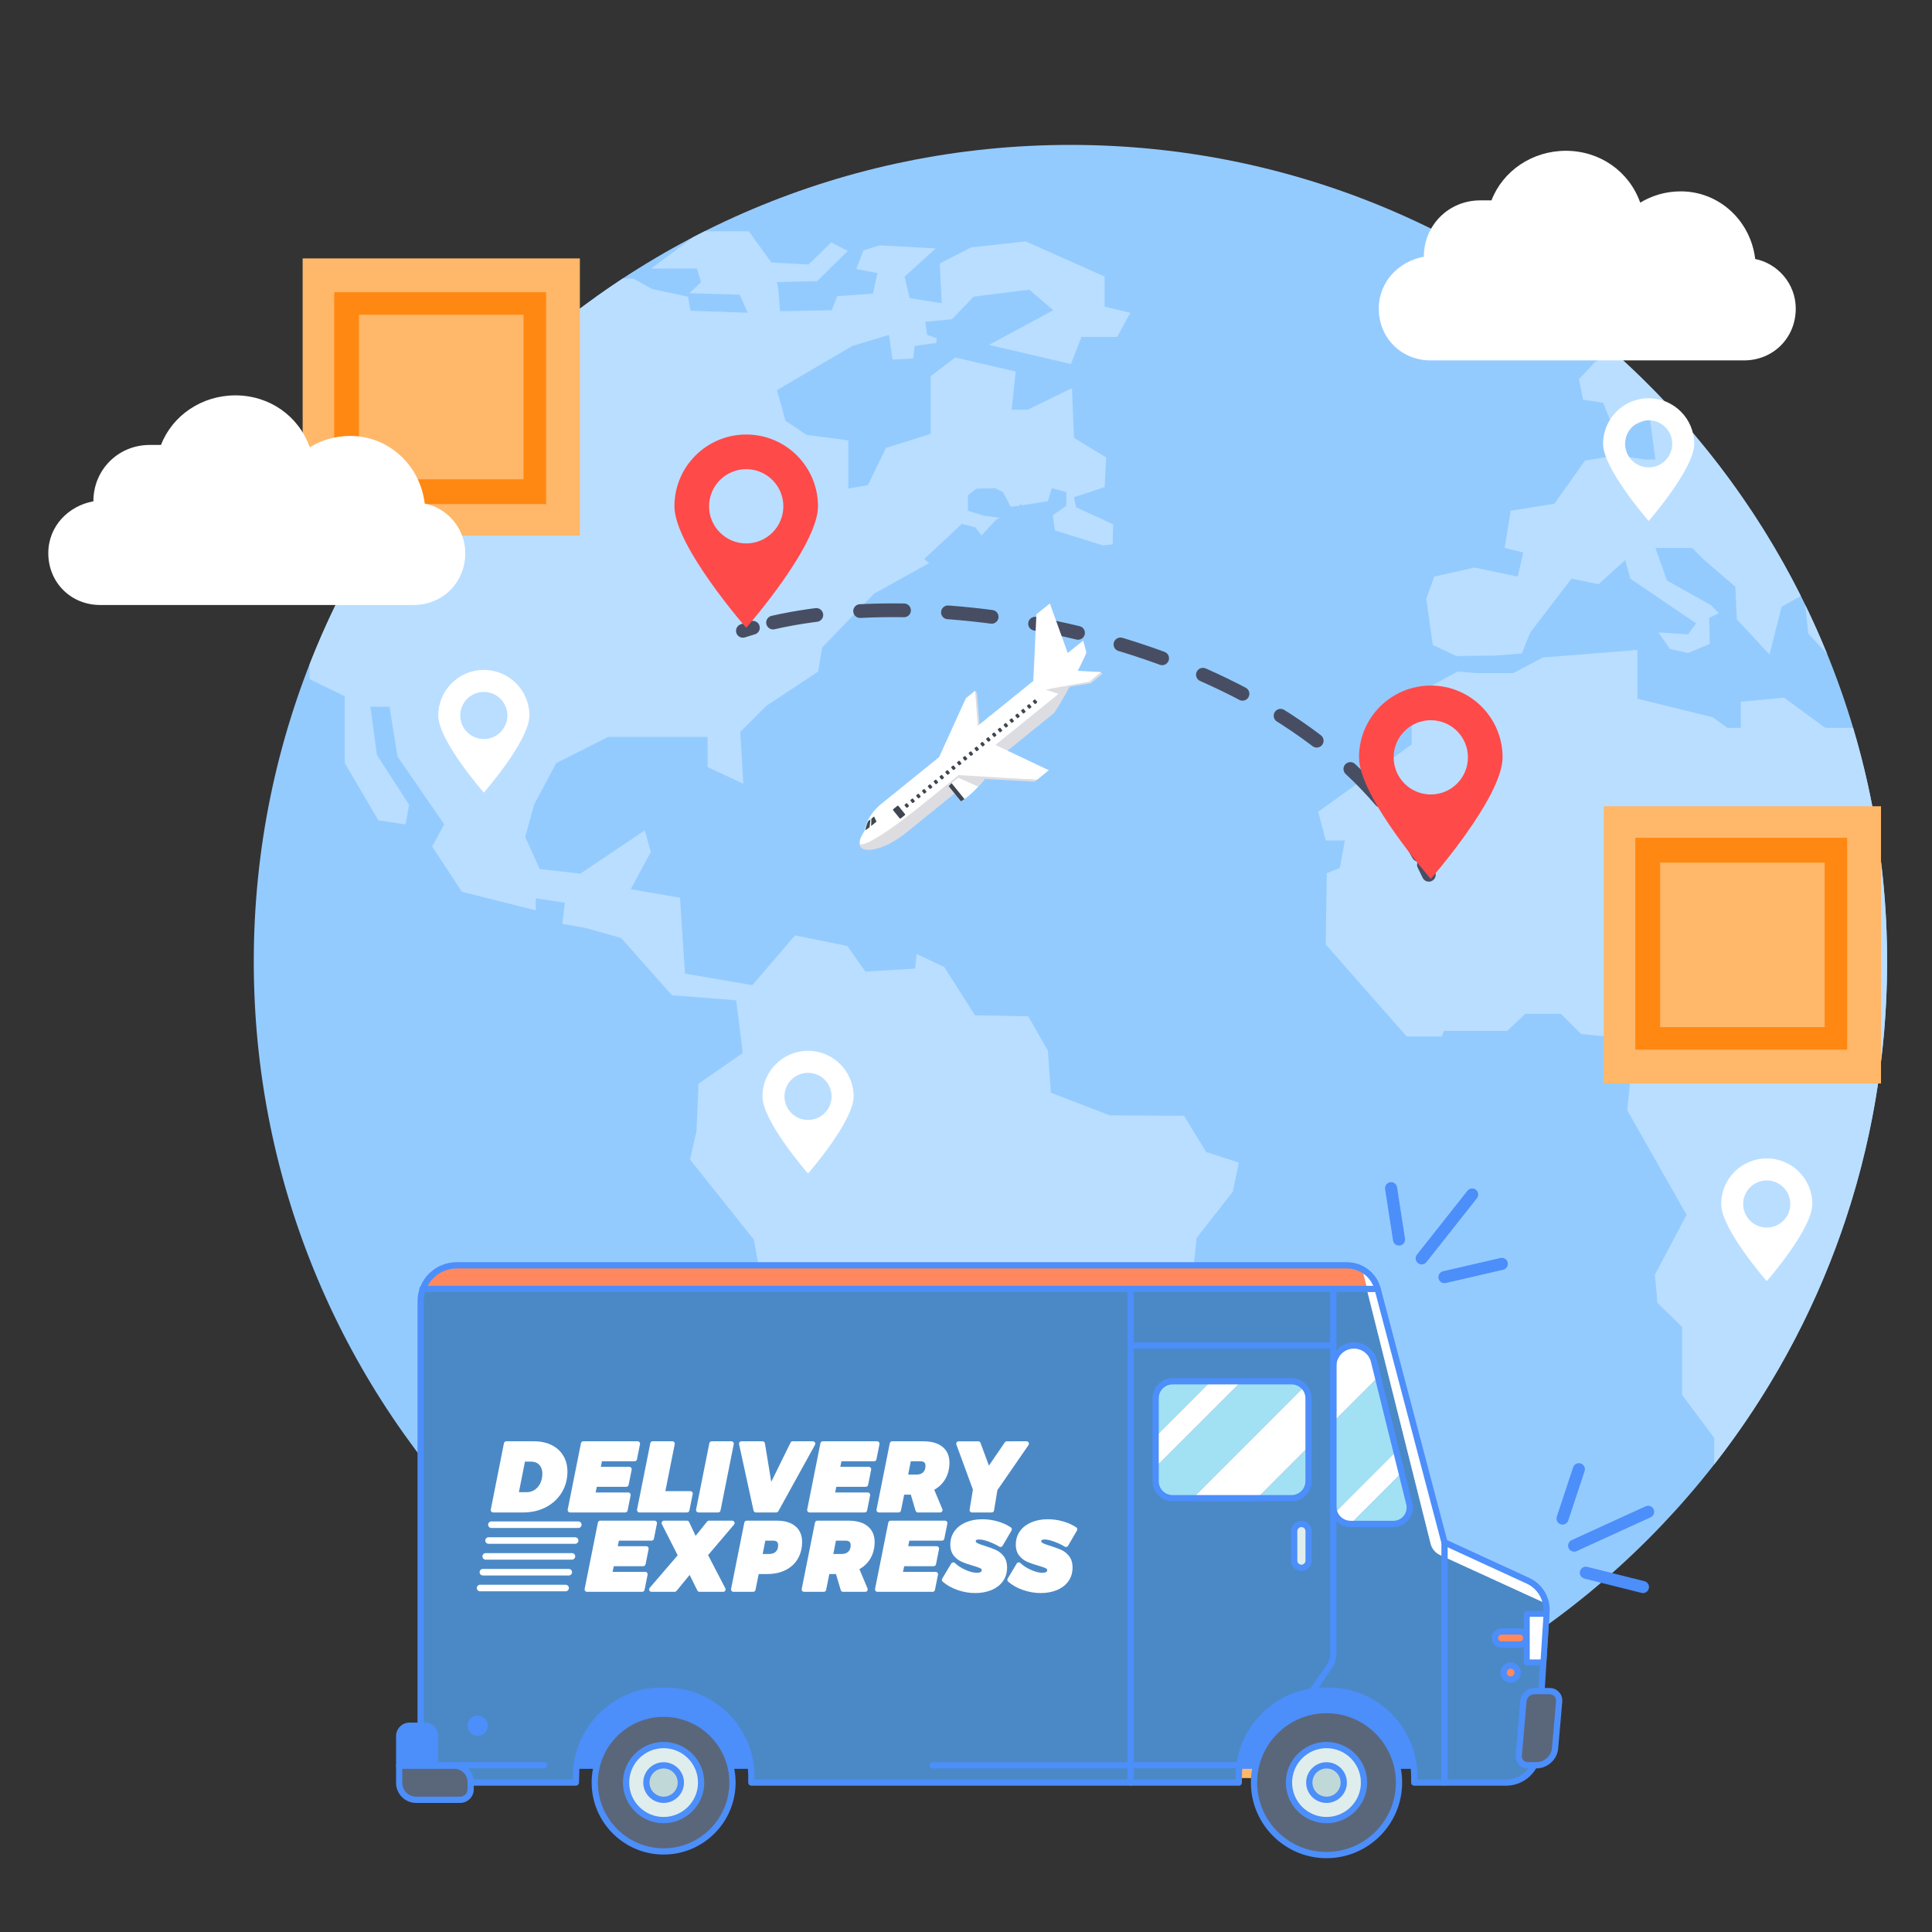 <svg width="200" height="200" viewBox="0 0 200 200" fill="none" xmlns="http://www.w3.org/2000/svg">
<rect x="0" y="0" width="200" height="200" fill="#333333" stroke="none"/>
<g clip-path="url(#clip0_814_11678)">
<path fill-rule="evenodd" clip-rule="evenodd" d="M110.81 15C157.495 15 195.351 52.857 195.351 99.541C195.351 146.274 157.495 184.132 110.81 184.132C64.127 184.132 26.27 146.274 26.27 99.541C26.27 52.857 64.127 15 110.81 15Z" fill="#94CBFF"/>
<path fill-rule="evenodd" clip-rule="evenodd" d="M195.354 99.54C195.354 91.133 194.12 83.014 191.834 75.349H188.954L184.688 72.226L180.214 72.642V75.349H178.81L177.301 74.255L169.497 72.33V67.285L159.716 68.065L156.648 69.678H152.746L150.873 69.522L146.138 72.122V77.066L136.461 84.035L137.243 87.002H139.219L138.698 89.863L137.346 90.384L137.242 97.771L145.617 107.293H149.259L149.467 106.72H156.021L157.894 104.951H161.588L163.669 107.032L169.184 107.606L168.457 114.94L174.595 125.762L171.317 131.952L171.577 134.866L174.127 137.363V144.387L177.456 148.861V151.597C188.669 137.243 195.354 119.177 195.354 99.54Z" fill="#BADEFF"/>
<path fill-rule="evenodd" clip-rule="evenodd" d="M186.881 62.625L187.182 65.569L189.144 67.706C188.443 65.984 187.689 64.289 186.881 62.625Z" fill="#BADEFF"/>
<path fill-rule="evenodd" clip-rule="evenodd" d="M165.178 37.422L163.461 39.243L163.877 41.375L165.958 41.689L167.207 44.809L170.797 43.352L171.369 47.568H170.329L167.363 47.151L164.087 47.672L160.913 52.146L156.388 52.874L155.762 56.724L157.687 57.194L157.115 59.69L152.641 58.753L148.48 59.69L147.646 61.979L148.322 66.765L150.769 67.91L154.827 67.858L157.531 67.65L158.416 65.465L162.682 59.898L165.491 60.47L168.25 57.973L168.769 59.898L175.584 64.528L174.752 65.673L171.681 65.465L172.878 67.182L174.752 67.597L176.988 66.66L176.937 63.955L177.925 63.487L177.144 62.654L172.566 60.105L171.369 56.723H175.166L176.363 57.92L179.641 60.729L179.797 64.111L183.178 67.753L184.427 62.81L186.423 61.701C181.641 52.167 175.111 43.662 167.249 36.607L165.178 37.422Z" fill="#BADEFF"/>
<path fill-rule="evenodd" clip-rule="evenodd" d="M32.047 70.302L35.689 72.071V78.991L39.174 84.922L41.984 85.338L42.347 83.309L39.017 78.158L38.342 73.164H40.319L41.15 78.313L45.989 85.338L44.74 87.626L47.81 92.31L55.458 94.235V92.985L58.474 93.453L58.214 95.638L60.607 96.056L64.301 97.095L69.556 103.026L76.214 103.547L76.892 109.008L72.313 112.182L72.105 117.074L71.429 120.038L78.035 128.31L78.557 131.172C78.557 131.172 80.95 131.795 81.262 131.795C81.522 131.795 86.62 135.697 86.62 135.697V150.629L88.441 151.148L87.192 158.068L90.262 162.126L89.689 168.993L93.746 176.068L98.897 180.594L104.101 180.646L104.62 178.981L100.771 175.757L101.031 174.196L101.707 172.219L101.864 170.242L99.261 170.138L97.96 168.525L100.095 166.444L100.407 164.883L98.014 164.207L98.118 162.75L101.55 162.231L106.753 159.732L108.47 156.508L113.933 149.535L112.684 144.073L114.401 141.212L119.396 141.316L122.776 138.663L123.87 128.153L127.616 123.368L128.24 120.35L124.858 119.258L122.569 115.513L114.87 115.46L108.783 113.12L108.471 108.748L106.442 105.21L100.927 105.106L97.753 100.113L94.893 98.76L94.737 100.269L89.586 100.581L87.713 97.926L82.302 96.835L77.88 101.986L70.91 100.788L70.388 92.933L65.291 92.047L67.372 88.198L66.747 85.961L60.087 90.437L55.873 89.967L54.364 86.639L55.302 83.257L57.59 78.991L62.949 76.285H73.25V79.407L76.944 81.124L76.632 75.765L79.337 73.061L84.695 69.523L85.111 67.026L90.47 61.459L96.193 58.285L95.671 57.869L99.573 54.227L100.978 54.591L101.602 55.424L103.111 53.811L103.475 53.603L101.864 53.395L100.199 52.874V51.261L101.083 50.585L103.008 50.533L103.841 50.948L104.621 52.457L105.556 52.353V52.197L105.818 52.301L108.471 51.886L108.886 50.532L110.395 50.948V52.353L108.99 53.342L109.198 54.901L114.037 56.41C114.037 56.41 114.037 56.41 114.037 56.463L115.18 56.359L115.233 54.278L111.383 52.508L111.175 51.469L114.35 50.428L114.505 47.358L111.175 45.329L110.967 40.18L106.39 42.417H104.724L105.14 38.463L98.897 37.007L96.348 38.931V44.914L91.717 46.37L89.845 50.22L87.816 50.584V45.591L83.498 45.017L81.313 43.56L80.428 40.388L88.231 35.81L92.029 34.665L92.395 37.213L94.528 37.109L94.684 35.81L96.92 35.496L96.972 35.028L95.984 34.664L95.775 33.311L98.533 33.051L100.198 31.334L100.25 31.23H100.302L100.77 30.71L106.544 29.983L109.041 32.116L102.382 35.704L110.862 37.681L111.956 34.873H115.65L117.001 32.376L114.348 31.751V28.631L106.18 24.989L100.51 25.613L97.284 27.277L97.492 31.387L94.163 30.867L93.642 28.631L96.868 25.716L91.041 25.405L89.377 25.924L88.649 27.849L90.834 28.267L90.366 30.399L86.672 30.66L86.098 32.117L80.741 32.221C80.741 32.221 80.585 29.203 80.377 29.203C80.168 29.203 84.591 29.099 84.591 29.099L87.763 25.977L86.046 25.093L83.705 27.382L79.856 27.174L77.515 23.948H72.936C72.549 24.142 72.165 24.338 71.783 24.537L67.422 27.797H72.156L72.572 29.203L71.376 30.348L76.577 30.504L77.411 32.377L71.48 32.169L71.22 30.712L67.526 29.93L65.549 28.839H64.46C49.903 38.402 38.473 52.337 32.045 68.779V70.302H32.047Z" fill="#BADEFF"/>
<path d="M170.668 41.227C168.063 41.227 165.951 43.339 165.951 45.944C165.951 48.549 170.668 53.928 170.668 53.928C170.668 53.928 175.385 48.55 175.385 45.944C175.385 43.339 173.273 41.227 170.668 41.227ZM170.668 48.383C169.321 48.383 168.229 47.291 168.229 45.944C168.229 44.597 169.321 43.505 170.668 43.505C172.015 43.505 173.108 44.597 173.108 45.944C173.108 47.291 172.015 48.383 170.668 48.383Z" fill="white"/>
<path d="M76.903 65.303C77.242 65.192 77.588 65.086 77.941 64.984" stroke="#474E63" stroke-width="1.422" stroke-miterlimit="10" stroke-linecap="round"/>
<path d="M80.026 64.446C99.766 59.933 135.055 67.319 146.858 88.497" stroke="#474E63" stroke-width="1.422" stroke-miterlimit="10" stroke-linecap="round" stroke-dasharray="4.55 4.55"/>
<path d="M147.402 89.516C147.578 89.86 147.748 90.207 147.911 90.557" stroke="#474E63" stroke-width="1.422" stroke-miterlimit="10" stroke-linecap="round"/>
<path d="M77.248 44.98C73.143 44.98 69.816 48.307 69.816 52.411C69.816 56.516 77.248 64.99 77.248 64.99C77.248 64.99 84.679 56.516 84.679 52.411C84.68 48.306 81.353 44.98 77.248 44.98ZM77.248 56.255C75.125 56.255 73.404 54.534 73.404 52.411C73.404 50.288 75.125 48.568 77.248 48.568C79.37 48.568 81.091 50.288 81.091 52.411C81.091 54.534 79.37 56.255 77.248 56.255Z" fill="#FF4A4A"/>
<path d="M148.115 70.968C144.01 70.968 140.684 74.295 140.684 78.399C140.684 82.504 148.115 90.978 148.115 90.978C148.115 90.978 155.547 82.504 155.547 78.399C155.547 74.295 152.22 70.968 148.115 70.968ZM148.115 82.243C145.993 82.243 144.272 80.522 144.272 78.399C144.272 76.277 145.993 74.556 148.115 74.556C150.238 74.556 151.959 76.277 151.959 78.399C151.959 80.522 150.238 82.243 148.115 82.243Z" fill="#FF4A4A"/>
<path d="M96.987 79.485L100.938 71.508L101.13 71.747L101.467 75.859L96.987 79.485Z" fill="#DDDDE1"/>
<path d="M100.088 79.543L104.276 76.155L102.569 74.045L91.248 83.206C89.702 84.454 89.592 85.754 89.508 85.967C89.406 86.229 88.927 86.799 88.997 87.367C89.051 87.495 89.458 89.718 100.088 79.543Z" fill="white"/>
<path d="M112.132 66.313L110.427 67.688L102.192 74.353L104.279 76.154L110.844 70.842C111.642 69.345 112.406 67.805 112.459 67.53L112.132 66.313Z" fill="white"/>
<path d="M105.047 77.105L109.045 73.87C109.272 73.686 110.074 72.285 110.844 70.842L104.043 76.333L105.047 77.105Z" fill="#DDDDE1"/>
<path d="M93.867 86.151L105.046 77.105L104.751 75.757L100.089 79.543C97.984 81.246 95.881 82.991 94.45 84.106C89.399 88.042 89 87.367 88.998 87.366C88.998 88.407 91.342 88.195 93.867 86.151Z" fill="#DDDDE1"/>
<path d="M110.631 67.88L108.68 62.471L107.289 63.597L106.951 70.867L110.631 67.88Z" fill="white"/>
<path d="M108.57 71.443L112.915 70.728L114.113 69.754L113.97 69.579L110.884 69.523L108.57 71.443Z" fill="#DDDDE1"/>
<path d="M98.792 80.831C98.572 81.008 98.376 81.196 98.207 81.384L98.843 82.169L101.646 79.9L101.228 79.384C100.795 79.497 99.605 80.172 98.792 80.831Z" fill="white"/>
<path d="M100.14 82.498C99.919 82.677 99.695 82.828 99.476 82.954L98.793 82.11L101.644 79.9L102.063 80.417C101.862 80.818 100.953 81.84 100.14 82.498Z" fill="white"/>
<path d="M94.076 83.381C94.103 83.416 94.098 83.466 94.064 83.494L93.931 83.602C93.896 83.629 93.846 83.624 93.818 83.59L93.656 83.391C93.628 83.357 93.634 83.305 93.669 83.277L93.802 83.17C93.836 83.142 93.886 83.148 93.914 83.182L94.076 83.381Z" fill="#3E464F"/>
<path d="M94.681 82.893C94.709 82.927 94.704 82.978 94.669 83.005L94.536 83.113C94.502 83.141 94.452 83.136 94.423 83.101L94.262 82.901C94.234 82.867 94.239 82.816 94.274 82.789L94.407 82.682C94.442 82.653 94.492 82.658 94.52 82.694L94.681 82.893Z" fill="#3E464F"/>
<path d="M95.284 82.405C95.311 82.439 95.306 82.49 95.272 82.517L95.14 82.625C95.105 82.653 95.055 82.648 95.027 82.613L94.866 82.413C94.838 82.379 94.843 82.328 94.878 82.301L95.01 82.193C95.045 82.165 95.096 82.171 95.123 82.205L95.284 82.405Z" fill="#3E464F"/>
<path d="M95.886 81.916C95.914 81.951 95.909 82.001 95.874 82.029L95.741 82.136C95.707 82.164 95.656 82.158 95.628 82.124L95.468 81.925C95.439 81.891 95.444 81.84 95.479 81.812L95.613 81.704C95.647 81.677 95.697 81.682 95.725 81.717L95.886 81.916Z" fill="#3E464F"/>
<path d="M96.491 81.428C96.519 81.463 96.514 81.513 96.479 81.541L96.346 81.649C96.312 81.677 96.261 81.671 96.234 81.637L96.072 81.438C96.045 81.403 96.05 81.353 96.084 81.325L96.217 81.217C96.252 81.19 96.302 81.195 96.33 81.229L96.491 81.428Z" fill="#3E464F"/>
<path d="M97.093 80.939C97.121 80.974 97.116 81.025 97.082 81.052L96.948 81.159C96.913 81.187 96.863 81.182 96.835 81.147L96.674 80.948C96.647 80.914 96.651 80.863 96.686 80.835L96.819 80.728C96.853 80.7 96.904 80.706 96.932 80.74L97.093 80.939Z" fill="#3E464F"/>
<path d="M97.699 80.451C97.727 80.486 97.721 80.536 97.687 80.564L97.554 80.672C97.52 80.7 97.469 80.694 97.441 80.66L97.28 80.461C97.252 80.427 97.257 80.376 97.292 80.349L97.424 80.242C97.459 80.214 97.51 80.219 97.537 80.253L97.699 80.451Z" fill="#3E464F"/>
<path d="M98.3 79.963C98.328 79.998 98.323 80.047 98.288 80.076L98.155 80.183C98.121 80.211 98.07 80.206 98.043 80.172L97.881 79.972C97.853 79.938 97.859 79.887 97.893 79.859L98.026 79.751C98.061 79.724 98.111 79.729 98.139 79.763L98.3 79.963Z" fill="#3E464F"/>
<path d="M98.904 79.475C98.932 79.51 98.927 79.56 98.892 79.588L98.759 79.695C98.725 79.723 98.674 79.718 98.646 79.684L98.485 79.484C98.456 79.451 98.463 79.399 98.497 79.372L98.63 79.265C98.665 79.237 98.715 79.242 98.743 79.277L98.904 79.475Z" fill="#3E464F"/>
<path d="M99.507 78.986C99.535 79.021 99.53 79.071 99.495 79.099L99.362 79.207C99.328 79.235 99.277 79.23 99.249 79.195L99.088 78.996C99.061 78.961 99.066 78.911 99.1 78.883L99.233 78.775C99.268 78.747 99.318 78.753 99.346 78.787L99.507 78.986Z" fill="#3E464F"/>
<path d="M100.111 78.498C100.139 78.532 100.134 78.583 100.099 78.611L99.966 78.718C99.932 78.746 99.881 78.741 99.853 78.707L99.692 78.507C99.664 78.473 99.669 78.422 99.704 78.395L99.837 78.288C99.871 78.26 99.922 78.265 99.949 78.3L100.111 78.498Z" fill="#3E464F"/>
<path d="M100.715 78.01C100.742 78.044 100.737 78.094 100.703 78.122L100.569 78.231C100.535 78.258 100.484 78.253 100.456 78.219L100.295 78.019C100.267 77.984 100.272 77.934 100.307 77.906L100.44 77.799C100.475 77.771 100.525 77.776 100.553 77.811L100.715 78.01Z" fill="#3E464F"/>
<path d="M101.318 77.522C101.346 77.556 101.34 77.607 101.306 77.635L101.173 77.742C101.138 77.77 101.088 77.765 101.06 77.73L100.899 77.531C100.871 77.496 100.877 77.445 100.91 77.418L101.043 77.31C101.078 77.282 101.128 77.288 101.156 77.322L101.318 77.522Z" fill="#3E464F"/>
<path d="M101.922 77.034C101.95 77.068 101.945 77.119 101.91 77.146L101.777 77.254C101.742 77.282 101.692 77.276 101.664 77.242L101.503 77.043C101.474 77.008 101.48 76.957 101.514 76.93L101.647 76.822C101.682 76.794 101.732 76.799 101.76 76.834L101.922 77.034Z" fill="#3E464F"/>
<path d="M102.525 76.545C102.553 76.579 102.548 76.629 102.513 76.658L102.38 76.765C102.346 76.794 102.295 76.788 102.268 76.753L102.106 76.554C102.078 76.52 102.083 76.469 102.118 76.441L102.251 76.333C102.285 76.306 102.335 76.311 102.363 76.345L102.525 76.545Z" fill="#3E464F"/>
<path d="M103.13 76.057C103.157 76.091 103.152 76.142 103.118 76.169L102.985 76.276C102.951 76.303 102.9 76.299 102.873 76.264L102.711 76.065C102.684 76.03 102.689 75.98 102.723 75.952L102.856 75.845C102.89 75.817 102.941 75.822 102.968 75.857L103.13 76.057Z" fill="#3E464F"/>
<path d="M103.731 75.568C103.759 75.603 103.753 75.653 103.718 75.681L103.585 75.789C103.551 75.817 103.5 75.812 103.473 75.776L103.311 75.577C103.283 75.543 103.289 75.492 103.323 75.465L103.456 75.357C103.49 75.329 103.541 75.334 103.568 75.369L103.731 75.568Z" fill="#3E464F"/>
<path d="M104.335 75.08C104.363 75.115 104.358 75.165 104.323 75.193L104.19 75.301C104.156 75.329 104.105 75.323 104.078 75.289L103.916 75.09C103.889 75.055 103.894 75.005 103.928 74.977L104.061 74.869C104.095 74.841 104.146 74.847 104.174 74.881L104.335 75.08Z" fill="#3E464F"/>
<path d="M104.939 74.591C104.966 74.626 104.961 74.677 104.927 74.705L104.794 74.812C104.759 74.841 104.709 74.835 104.681 74.801L104.52 74.602C104.492 74.567 104.497 74.517 104.532 74.489L104.665 74.382C104.699 74.354 104.75 74.359 104.778 74.394L104.939 74.591Z" fill="#3E464F"/>
<path d="M105.542 74.104C105.57 74.138 105.565 74.189 105.53 74.216L105.397 74.324C105.363 74.352 105.312 74.347 105.284 74.313L105.123 74.114C105.096 74.079 105.101 74.029 105.135 74L105.268 73.893C105.303 73.865 105.352 73.87 105.381 73.905L105.542 74.104Z" fill="#3E464F"/>
<path d="M106.144 73.616C106.172 73.65 106.167 73.701 106.132 73.728L105.999 73.836C105.965 73.864 105.915 73.859 105.886 73.824L105.725 73.625C105.697 73.59 105.702 73.54 105.736 73.513L105.869 73.405C105.904 73.377 105.954 73.382 105.982 73.417L106.144 73.616Z" fill="#3E464F"/>
<path d="M106.749 73.127C106.777 73.161 106.772 73.212 106.737 73.239L106.604 73.346C106.57 73.375 106.519 73.369 106.492 73.334L106.33 73.135C106.303 73.101 106.308 73.05 106.342 73.023L106.475 72.916C106.51 72.887 106.56 72.893 106.588 72.927L106.749 73.127Z" fill="#3E464F"/>
<path d="M107.353 72.639C107.38 72.673 107.375 72.724 107.341 72.752L107.208 72.859C107.174 72.887 107.123 72.882 107.096 72.847L106.934 72.648C106.906 72.614 106.911 72.563 106.946 72.535L107.079 72.428C107.113 72.401 107.164 72.406 107.192 72.44L107.353 72.639Z" fill="#3E464F"/>
<path d="M93.676 84.262C93.707 84.3 93.702 84.356 93.664 84.386L93.252 84.72C93.214 84.75 93.158 84.744 93.128 84.706L92.461 83.883C92.431 83.845 92.436 83.79 92.474 83.759L92.886 83.426C92.924 83.395 92.98 83.401 93.01 83.439L93.676 84.262Z" fill="#3E464F"/>
<path d="M99.842 82.721C99.614 82.88 99.474 82.955 99.474 82.955L98.203 81.385L98.509 81.074L99.842 82.721Z" fill="#3E464F"/>
<path d="M108.229 71.386L110.189 72.043L110.802 70.919L108.229 71.386Z" fill="#DDDDE1"/>
<path d="M89.572 85.925C89.572 85.925 89.737 85.243 89.857 85.026L90.113 84.819L90.015 85.64C90.015 85.64 89.658 85.925 89.572 85.925Z" fill="#3E464F"/>
<path d="M90.209 84.741L90.178 85.508L90.735 85.057L90.481 84.522L90.209 84.741Z" fill="#3E464F"/>
<path d="M99.207 80.514L101.268 81.429C101.268 81.429 101.985 80.692 102.162 80.292L99.404 80.374L99.207 80.514Z" fill="#DDDDE1"/>
<path d="M98.338 80.373L102.612 76.915L108.571 79.736L107.357 80.72L98.338 80.373Z" fill="white"/>
<path d="M99.231 80.241L107.36 80.72L107.118 80.916L98.932 80.485L99.231 80.241Z" fill="#DDDDE1"/>
<path d="M96.785 79.326L99.989 72.277L100.938 71.508L101.267 75.699L96.785 79.326Z" fill="white"/>
<path d="M108.229 71.386L112.764 70.564L113.97 69.579L110.687 69.397L108.229 71.386Z" fill="white"/>
<path d="M83.647 108.781C81.041 108.781 78.93 110.893 78.93 113.498C78.93 116.103 83.647 121.481 83.647 121.481C83.647 121.481 88.364 116.103 88.364 113.498C88.364 110.893 86.252 108.781 83.647 108.781ZM83.647 115.937C82.299 115.937 81.207 114.844 81.207 113.497C81.207 112.15 82.299 111.058 83.647 111.058C84.994 111.058 86.086 112.15 86.086 113.497C86.086 114.844 84.994 115.937 83.647 115.937Z" fill="white"/>
<path d="M50.086 69.351C47.481 69.351 45.369 71.463 45.369 74.067C45.369 76.673 50.086 82.052 50.086 82.052C50.086 82.052 54.803 76.673 54.803 74.067C54.803 71.463 52.691 69.351 50.086 69.351ZM50.086 76.507C48.739 76.507 47.647 75.415 47.647 74.067C47.647 72.72 48.739 71.628 50.086 71.628C51.433 71.628 52.526 72.72 52.526 74.067C52.525 75.415 51.433 76.507 50.086 76.507Z" fill="white"/>
<path d="M182.893 119.92C180.288 119.92 178.176 122.032 178.176 124.637C178.176 127.242 182.893 132.621 182.893 132.621C182.893 132.621 187.61 127.242 187.61 124.637C187.61 122.032 185.498 119.92 182.893 119.92ZM182.893 127.077C181.545 127.077 180.453 125.985 180.453 124.637C180.453 123.29 181.545 122.198 182.893 122.198C184.24 122.198 185.332 123.29 185.332 124.637C185.332 125.985 184.24 127.077 182.893 127.077Z" fill="white"/>
<path d="M111.213 140.015C108.608 140.015 106.496 142.127 106.496 144.732C106.496 147.337 111.213 152.715 111.213 152.715C111.213 152.715 115.93 147.337 115.93 144.732C115.93 142.127 113.818 140.015 111.213 140.015ZM111.213 147.172C109.866 147.172 108.774 146.079 108.774 144.732C108.774 143.385 109.866 142.293 111.213 142.293C112.56 142.293 113.653 143.385 113.653 144.732C113.652 146.079 112.56 147.172 111.213 147.172Z" fill="white"/>
<path d="M60.029 26.75H31.33V55.449H60.029V26.75Z" fill="#FFB769"/>
<path d="M56.53 30.25H34.598V52.182H56.53V30.25Z" fill="#FF8812"/>
<path d="M54.195 32.584H37.162V49.617H54.195V32.584Z" fill="#FFB769"/>
<path d="M194.721 83.462H166.021V112.161H194.721V83.462Z" fill="#FFB769"/>
<path d="M191.22 86.728H169.287V108.661H191.22V86.728Z" fill="#FF8812"/>
<path d="M188.89 89.296H171.857V106.329H188.89V89.296Z" fill="#FFB769"/>
<path d="M133.959 155.366H105.26V184.065H133.959V155.366Z" fill="#FFB769"/>
<path d="M130.458 158.865H108.525V180.798H130.458V158.865Z" fill="#FF8812"/>
<path d="M128.129 161.199H111.096V178.232H128.129V161.199Z" fill="#FFB769"/>
<path d="M181.696 26.81C181.229 22.843 177.963 19.81 173.996 19.81C172.363 19.81 170.963 20.277 169.796 20.977C168.63 17.71 165.596 15.61 162.097 15.61C158.597 15.61 155.563 17.71 154.397 20.743C153.93 20.743 153.697 20.743 153.23 20.743C149.964 20.743 147.397 23.31 147.397 26.576C144.83 27.043 142.73 29.143 142.73 31.943C142.73 34.976 145.064 37.309 148.097 37.309H180.529C183.563 37.309 185.896 34.976 185.896 31.943C185.896 29.376 184.029 27.276 181.696 26.81Z" fill="white"/>
<path d="M43.965 52.128C43.499 48.161 40.232 45.128 36.266 45.128C34.632 45.128 33.233 45.595 32.066 46.295C30.899 43.028 27.866 40.928 24.366 40.928C20.866 40.928 17.833 43.028 16.666 46.061C16.2 46.061 15.966 46.061 15.5 46.061C12.233 46.061 9.667 48.628 9.667 51.895C7.1 52.361 5 54.461 5 57.261C5 60.294 7.333 62.628 10.367 62.628H42.799C45.832 62.628 48.165 60.294 48.165 57.261C48.165 54.694 46.299 52.594 43.965 52.128Z" fill="white"/>
<path d="M144.826 128.314L144.004 123" stroke="#4C8EFA" stroke-width="1.25" stroke-miterlimit="10" stroke-linecap="round" stroke-linejoin="round"/>
<path d="M147.174 130.265L152.399 123.655" stroke="#4C8EFA" stroke-width="1.25" stroke-miterlimit="10" stroke-linecap="round" stroke-linejoin="round"/>
<path d="M149.529 132.208L155.469 130.835" stroke="#4C8EFA" stroke-width="1.25" stroke-miterlimit="10" stroke-linecap="round" stroke-linejoin="round"/>
<path d="M161.754 157.199L163.442 152.094" stroke="#4C8EFA" stroke-width="1.25" stroke-miterlimit="10" stroke-linecap="round" stroke-linejoin="round"/>
<path d="M162.953 160.004L170.615 156.499" stroke="#4C8EFA" stroke-width="1.25" stroke-miterlimit="10" stroke-linecap="round" stroke-linejoin="round"/>
<path d="M164.166 162.807L170.079 164.289" stroke="#4C8EFA" stroke-width="1.25" stroke-miterlimit="10" stroke-linecap="round" stroke-linejoin="round"/>
<path d="M137.105 175.016H137.536C142.041 175.016 145.781 178.422 146.327 182.784H128.314C128.861 178.422 132.601 175.016 137.105 175.016Z" fill="#4C8EFA"/>
<path d="M146.329 183.108H128.316C128.223 183.108 128.135 183.068 128.073 182.998C128.011 182.929 127.983 182.836 127.995 182.744C128.569 178.153 132.487 174.691 137.107 174.691H137.538C142.158 174.691 146.075 178.153 146.65 182.744C146.662 182.836 146.634 182.929 146.572 182.998C146.51 183.068 146.422 183.108 146.329 183.108ZM128.691 182.46H145.953C145.263 178.375 141.708 175.34 137.538 175.34H137.107C132.936 175.34 129.381 178.376 128.691 182.46Z" fill="#4C8EFA"/>
<path d="M68.482 175.016H68.913C73.417 175.016 77.157 178.422 77.704 182.784H59.691C60.237 178.422 63.977 175.016 68.482 175.016Z" fill="#4C8EFA"/>
<path d="M77.702 183.108H59.689C59.596 183.108 59.508 183.068 59.446 182.998C59.385 182.929 59.356 182.836 59.368 182.744C59.943 178.153 63.86 174.691 68.48 174.691H68.911C73.531 174.691 77.448 178.153 78.023 182.744C78.035 182.836 78.006 182.929 77.945 182.998C77.884 183.068 77.796 183.108 77.702 183.108ZM60.065 182.46H77.327C76.637 178.375 73.082 175.34 68.911 175.34H68.481C64.31 175.34 60.755 178.376 60.065 182.46Z" fill="#4C8EFA"/>
<path d="M140.464 191.332C144.224 189.588 145.858 185.127 144.114 181.367C142.37 177.608 137.909 175.974 134.149 177.718C130.389 179.462 128.756 183.924 130.499 187.683C132.243 191.442 136.705 193.076 140.464 191.332Z" fill="#5A677A"/>
<path d="M137.32 192.36C133.004 192.36 129.492 188.848 129.492 184.531C129.492 180.215 133.004 176.703 137.32 176.703C141.637 176.703 145.149 180.215 145.149 184.531C145.148 188.848 141.637 192.36 137.32 192.36ZM137.32 177.352C133.361 177.352 130.141 180.572 130.141 184.531C130.141 188.49 133.361 191.711 137.32 191.711C141.279 191.711 144.5 188.491 144.5 184.531C144.5 180.572 141.279 177.352 137.32 177.352Z" fill="#4C8EFA"/>
<path d="M133.432 184.531C133.432 182.385 135.171 180.645 137.317 180.645C139.463 180.645 141.202 182.385 141.202 184.531C141.202 186.676 139.463 188.416 137.317 188.416C135.171 188.416 133.432 186.677 133.432 184.531Z" fill="#DFEDED"/>
<path d="M137.319 188.741C134.998 188.741 133.109 186.852 133.109 184.531C133.109 182.21 134.998 180.322 137.319 180.322C139.64 180.322 141.529 182.21 141.529 184.531C141.528 186.852 139.639 188.741 137.319 188.741ZM137.319 180.97C135.355 180.97 133.758 182.568 133.758 184.531C133.758 186.495 135.355 188.092 137.319 188.092C139.283 188.092 140.88 186.495 140.88 184.531C140.88 182.568 139.283 180.97 137.319 180.97Z" fill="#4C8EFA"/>
<path d="M135.535 184.531C135.535 183.547 136.334 182.748 137.318 182.748C138.303 182.748 139.102 183.547 139.102 184.531C139.102 185.516 138.303 186.314 137.318 186.314C136.334 186.314 135.535 185.516 135.535 184.531Z" fill="#C0D8D7"/>
<path d="M137.32 186.639C136.158 186.639 135.213 185.693 135.213 184.531C135.213 183.369 136.158 182.424 137.32 182.424C138.482 182.424 139.428 183.369 139.428 184.531C139.427 185.693 138.482 186.639 137.32 186.639ZM137.32 183.072C136.516 183.072 135.861 183.727 135.861 184.531C135.861 185.336 136.516 185.99 137.32 185.99C138.125 185.99 138.779 185.336 138.779 184.531C138.779 183.727 138.124 183.072 137.32 183.072Z" fill="#4C8EFA"/>
<path d="M73.736 189.57C76.519 186.787 76.519 182.274 73.736 179.491C70.953 176.708 66.44 176.708 63.657 179.491C60.873 182.274 60.873 186.787 63.657 189.57C66.44 192.354 70.953 192.354 73.736 189.57Z" fill="#5A677A"/>
<path d="M68.698 191.983C64.589 191.983 61.246 188.64 61.246 184.531C61.246 180.422 64.589 177.08 68.698 177.08C72.807 177.08 76.15 180.422 76.15 184.531C76.15 188.64 72.807 191.983 68.698 191.983ZM68.698 177.728C64.947 177.728 61.895 180.78 61.895 184.531C61.895 188.282 64.947 191.335 68.698 191.335C72.45 191.335 75.501 188.282 75.501 184.531C75.501 180.78 72.45 177.728 68.698 177.728Z" fill="#4C8EFA"/>
<path d="M68.694 188.416C70.84 188.416 72.58 186.677 72.58 184.531C72.58 182.385 70.84 180.645 68.694 180.645C66.548 180.645 64.809 182.385 64.809 184.531C64.809 186.677 66.548 188.416 68.694 188.416Z" fill="#DFEDED"/>
<path d="M68.696 188.741C66.375 188.741 64.486 186.852 64.486 184.531C64.486 182.21 66.375 180.322 68.696 180.322C71.017 180.322 72.906 182.21 72.906 184.531C72.906 186.852 71.017 188.741 68.696 188.741ZM68.696 180.97C66.732 180.97 65.135 182.568 65.135 184.531C65.135 186.495 66.732 188.092 68.696 188.092C70.659 188.092 72.257 186.495 72.257 184.531C72.257 182.568 70.659 180.97 68.696 180.97Z" fill="#4C8EFA"/>
<path d="M66.914 184.531C66.914 183.547 67.712 182.748 68.697 182.748C69.682 182.748 70.48 183.547 70.48 184.531C70.48 185.516 69.682 186.314 68.697 186.314C67.712 186.314 66.914 185.516 66.914 184.531Z" fill="#C0D8D7"/>
<path d="M68.697 186.638C67.535 186.638 66.59 185.693 66.59 184.531C66.59 183.369 67.535 182.424 68.697 182.424C69.859 182.424 70.804 183.369 70.804 184.531C70.804 185.693 69.859 186.638 68.697 186.638ZM68.697 183.072C67.892 183.072 67.238 183.726 67.238 184.531C67.238 185.335 67.892 185.99 68.697 185.99C69.502 185.99 70.156 185.335 70.156 184.531C70.156 183.726 69.502 183.072 68.697 183.072Z" fill="#4C8EFA"/>
<path d="M141.039 131.417C140.659 131.206 140.239 131.062 139.792 131.014C139.676 131.002 139.561 130.985 139.442 130.985H130.816H118.334H61.032H56.366H57.003H47.272C45.664 130.985 44.299 132.005 43.778 133.432H140.384H141.532L141.039 131.417Z" fill="#FF885F"/>
<path d="M141.037 131.417L141.531 133.432H142.616C142.383 132.547 141.797 131.838 141.037 131.417Z" fill="white"/>
<path d="M160.028 165.99C156.281 164.27 152.053 162.332 149.076 160.976C148.587 160.753 148.231 160.322 148.101 159.801L141.487 133.432H140.379H43.774C43.629 133.83 43.545 134.259 43.545 134.708V184.528H59.617L59.652 183.189C60.01 178.634 63.841 175.016 68.483 175.016H68.915C73.791 175.016 77.781 179.005 77.781 183.882V184.531H128.239V183.882C128.239 179.005 132.229 175.016 137.106 175.016H137.537C142.414 175.016 146.404 179.005 146.404 183.882V184.531H155.801C155.815 184.531 155.828 184.527 155.841 184.527C155.862 184.527 155.882 184.531 155.903 184.531C157.637 184.531 159.073 183.181 159.181 181.45L160.053 167.44L160.092 166.831C160.11 166.544 160.082 166.263 160.028 165.99Z" fill="#4B89C6"/>
<path d="M158.183 163.642L149.532 159.666L142.612 133.432H141.485L148.099 159.801C148.229 160.322 148.586 160.753 149.074 160.976C152.051 162.332 156.279 164.27 160.026 165.99C159.824 164.973 159.155 164.089 158.183 163.642Z" fill="white"/>
<path d="M155.901 184.855C155.895 184.855 155.839 184.852 155.832 184.851L146.403 184.855C146.224 184.855 146.078 184.71 146.078 184.531V183.882C146.078 179.172 142.246 175.34 137.536 175.34H137.105C132.395 175.34 128.563 179.172 128.563 183.882V184.531C128.563 184.71 128.418 184.855 128.239 184.855H77.781C77.602 184.855 77.457 184.71 77.457 184.531V183.882C77.457 179.172 73.624 175.34 68.914 175.34H68.483C64.059 175.34 60.322 178.799 59.975 183.214L59.941 184.537C59.936 184.713 59.792 184.852 59.617 184.852H43.545C43.366 184.852 43.221 184.707 43.221 184.528V134.708C43.221 132.476 45.036 130.661 47.269 130.661H139.437C141.074 130.661 142.509 131.766 142.926 133.349L149.807 159.435L158.319 163.348C159.664 163.966 160.506 165.374 160.414 166.852L159.503 181.471C159.385 183.369 157.803 184.855 155.901 184.855ZM146.727 184.207L155.899 184.206C155.899 184.206 155.899 184.206 155.9 184.206C157.462 184.206 158.759 182.987 158.857 181.431L159.768 166.812C159.843 165.6 159.152 164.445 158.049 163.938L149.397 159.961C149.309 159.921 149.244 159.843 149.219 159.749L142.3 133.515C141.957 132.216 140.78 131.309 139.437 131.309H47.267C45.393 131.309 43.868 132.834 43.868 134.708V184.204H59.299L59.326 183.18C59.7 178.412 63.721 174.691 68.481 174.691H68.912C73.98 174.691 78.103 178.814 78.103 183.882V184.206H127.912V183.882C127.912 178.814 132.035 174.691 137.103 174.691H137.534C142.602 174.691 146.725 178.814 146.725 183.882V184.207H146.727Z" fill="#4C8EFA"/>
<path d="M142.231 140.906C141.995 139.952 141.139 139.283 140.156 139.283C138.976 139.283 138.02 140.24 138.02 141.42V147.211L142.647 142.584L142.231 140.906Z" fill="white"/>
<path d="M142.647 142.583L138.02 147.211V155.956C138.02 156.191 138.068 156.413 138.149 156.619L144.541 150.227L142.647 142.583Z" fill="#A2E1F4"/>
<path d="M144.545 150.226L138.153 156.619C138.417 157.285 139.064 157.757 139.824 157.757L145.103 152.479L144.545 150.226Z" fill="white"/>
<path d="M145.101 152.479L139.822 157.758H144.238C145.342 157.758 146.153 156.721 145.887 155.65L145.101 152.479Z" fill="#A2E1F4"/>
<path d="M144.238 158.082H139.823C138.651 158.082 137.697 157.128 137.697 155.956V141.42C137.697 140.062 138.801 138.959 140.158 138.959C141.292 138.959 142.275 139.727 142.548 140.828L146.202 155.572C146.353 156.18 146.218 156.812 145.832 157.306C145.446 157.799 144.865 158.082 144.238 158.082ZM140.158 139.607C139.159 139.607 138.346 140.42 138.346 141.419V155.956C138.346 156.77 139.008 157.433 139.823 157.433H144.238C144.664 157.433 145.059 157.241 145.321 156.906C145.584 156.571 145.675 156.141 145.573 155.728L141.919 140.983C141.717 140.173 140.993 139.607 140.158 139.607Z" fill="#4C8EFA"/>
<path d="M138.021 146.265C137.842 146.265 137.697 146.12 137.697 145.941V133.65C137.697 133.471 137.842 133.325 138.021 133.325C138.201 133.325 138.346 133.471 138.346 133.65V145.941C138.346 146.12 138.201 146.265 138.021 146.265Z" fill="#4C8EFA"/>
<path d="M135.812 175.435C135.748 175.435 135.684 175.416 135.628 175.377C135.48 175.275 135.444 175.073 135.546 174.926L137.317 172.377C137.566 172.019 137.697 171.6 137.697 171.165V145.941C137.697 145.762 137.842 145.617 138.021 145.617C138.2 145.617 138.345 145.762 138.345 145.941V171.165C138.345 171.733 138.174 172.28 137.85 172.747L136.078 175.296C136.016 175.386 135.915 175.435 135.812 175.435Z" fill="#4C8EFA"/>
<path d="M117.033 139.607C116.854 139.607 116.709 139.461 116.709 139.282C116.709 139.103 116.854 138.958 117.033 138.958H138.025C138.204 138.958 138.349 139.103 138.349 139.282C138.349 139.461 138.204 139.607 138.025 139.607" fill="#4C8EFA"/>
<path d="M128.316 183.057H117.033C116.854 183.057 116.709 182.912 116.709 182.733V133.65C116.709 133.471 116.854 133.325 117.033 133.325C117.212 133.325 117.357 133.471 117.357 133.65V182.408H128.315C128.494 182.408 128.639 182.553 128.639 182.733C128.64 182.912 128.495 183.057 128.316 183.057Z" fill="#4C8EFA"/>
<path d="M121.381 142.991C120.411 142.991 119.625 143.777 119.625 144.747V148.713L125.348 142.991H121.381Z" fill="#A2E1F4"/>
<path d="M133.7 155.094C134.67 155.094 135.456 154.308 135.456 153.338V149.771L130.133 155.094L133.7 155.094Z" fill="#A2E1F4"/>
<path d="M133.701 142.991H128.519L119.625 151.885V153.338C119.625 154.308 120.411 155.094 121.381 155.094H123.473L134.996 143.571C134.675 143.217 134.216 142.991 133.701 142.991Z" fill="#A2E1F4"/>
<path d="M134.996 143.571L123.473 155.094H130.133L135.456 149.771V144.747C135.456 144.293 135.279 143.883 134.996 143.571Z" fill="white"/>
<path d="M125.347 142.991L119.625 148.713V151.884L128.519 142.991H125.347Z" fill="white"/>
<path d="M133.704 155.417H121.385C120.237 155.417 119.305 154.485 119.305 153.337V144.746C119.305 143.599 120.238 142.666 121.385 142.666H133.704C134.852 142.666 135.784 143.599 135.784 144.746V153.337C135.784 154.485 134.851 155.417 133.704 155.417ZM121.385 143.314C120.595 143.314 119.953 143.957 119.953 144.746V153.337C119.953 154.126 120.595 154.769 121.385 154.769H133.704C134.494 154.769 135.137 154.126 135.137 153.337V144.746C135.137 143.956 134.494 143.314 133.704 143.314H121.385Z" fill="#4C8EFA"/>
<path d="M134.719 162.301C135.129 162.301 135.465 161.965 135.465 161.554V158.504C135.465 158.094 135.13 157.758 134.719 157.758C134.308 157.758 133.973 158.094 133.973 158.504V161.554C133.972 161.965 134.308 162.301 134.719 162.301Z" fill="#DFEDED"/>
<path d="M134.721 162.625C134.131 162.625 133.65 162.145 133.65 161.555V158.505C133.65 157.915 134.131 157.434 134.721 157.434C135.311 157.434 135.792 157.915 135.792 158.505V161.555C135.792 162.145 135.311 162.625 134.721 162.625ZM134.721 158.082C134.488 158.082 134.299 158.272 134.299 158.504V161.554C134.299 161.787 134.488 161.976 134.721 161.976C134.954 161.976 135.143 161.787 135.143 161.554V158.504C135.143 158.272 134.954 158.082 134.721 158.082Z" fill="#4C8EFA"/>
<path d="M149.537 184.855C149.358 184.855 149.213 184.71 149.213 184.531V159.666C149.213 159.487 149.358 159.342 149.537 159.342C149.716 159.342 149.861 159.487 149.861 159.666V184.531C149.861 184.71 149.716 184.855 149.537 184.855Z" fill="#4C8EFA"/>
<path d="M157.321 170.243H155.437C155.063 170.243 154.758 169.938 154.758 169.564C154.758 169.191 155.063 168.885 155.437 168.885H157.321C157.694 168.885 158 169.191 158 169.564C158 169.938 157.694 170.243 157.321 170.243Z" fill="#FF885F"/>
<path d="M157.319 170.568H155.435C154.882 170.568 154.431 170.118 154.431 169.565C154.431 169.012 154.881 168.562 155.435 168.562H157.319C157.872 168.562 158.322 169.012 158.322 169.565C158.322 170.118 157.872 170.568 157.319 170.568ZM155.435 169.21C155.239 169.21 155.08 169.369 155.08 169.565C155.08 169.761 155.239 169.92 155.435 169.92H157.319C157.515 169.92 157.674 169.761 157.674 169.565C157.674 169.37 157.515 169.21 157.319 169.21H155.435Z" fill="#4C8EFA"/>
<path d="M156.378 172.411C155.977 172.411 155.648 172.739 155.648 173.14C155.648 173.542 155.977 173.87 156.378 173.87C156.779 173.87 157.107 173.542 157.107 173.14C157.107 172.74 156.779 172.411 156.378 172.411Z" fill="#FF885F"/>
<path d="M156.38 174.195C155.799 174.195 155.326 173.722 155.326 173.141C155.326 172.56 155.799 172.087 156.38 172.087C156.96 172.087 157.434 172.56 157.434 173.141C157.434 173.722 156.961 174.195 156.38 174.195ZM156.38 172.736C156.156 172.736 155.975 172.917 155.975 173.141C155.975 173.364 156.156 173.546 156.38 173.546C156.603 173.546 156.785 173.364 156.785 173.141C156.785 172.917 156.603 172.736 156.38 172.736Z" fill="#4C8EFA"/>
<path d="M49.456 177.916C49.055 177.916 48.727 178.244 48.727 178.645C48.727 179.046 49.055 179.374 49.456 179.374C49.857 179.374 50.186 179.046 50.186 178.645C50.186 178.244 49.858 177.916 49.456 177.916Z" fill="#4C8EFA"/>
<path d="M49.458 179.698C48.877 179.698 48.404 179.226 48.404 178.645C48.404 178.064 48.877 177.592 49.458 177.592C50.038 177.592 50.511 178.064 50.511 178.645C50.511 179.226 50.038 179.698 49.458 179.698ZM49.458 178.239C49.234 178.239 49.053 178.421 49.053 178.644C49.053 178.868 49.234 179.049 49.458 179.049C49.681 179.049 49.863 178.868 49.863 178.644C49.863 178.421 49.681 178.239 49.458 178.239Z" fill="#4C8EFA"/>
<path d="M142.611 133.756H43.736C43.557 133.756 43.412 133.61 43.412 133.431C43.412 133.252 43.557 133.107 43.736 133.107H142.611C142.79 133.107 142.935 133.252 142.935 133.431C142.935 133.61 142.79 133.756 142.611 133.756Z" fill="#4C8EFA"/>
<path d="M44.004 178.645H42.398C41.805 178.645 41.324 179.126 41.324 179.719V182.784H45.023V179.663C45.023 179.101 44.566 178.645 44.004 178.645Z" fill="#4C8EFA"/>
<path d="M45.023 183.108H41.324C41.145 183.108 41 182.963 41 182.784V179.719C41 178.949 41.627 178.322 42.398 178.322H44.004C44.744 178.322 45.347 178.924 45.347 179.664V182.785C45.347 182.963 45.202 183.108 45.023 183.108ZM41.648 182.46H44.698V179.664C44.698 179.281 44.387 178.969 44.004 178.969H42.398C41.984 178.969 41.648 179.306 41.648 179.719L41.648 182.46Z" fill="#4C8EFA"/>
<path d="M45.022 182.784H41.324V184.567C41.324 185.532 42.107 186.314 43.071 186.314H47.638C48.236 186.314 48.721 185.829 48.721 185.231V184.473C48.721 183.54 47.964 182.783 47.031 182.783H45.022V182.784Z" fill="#5A677A"/>
<path d="M47.638 186.638H43.071C41.929 186.638 41 185.709 41 184.567V182.784C41 182.605 41.145 182.46 41.324 182.46H47.031C48.142 182.46 49.045 183.364 49.045 184.474V185.232C49.045 186.007 48.414 186.638 47.638 186.638ZM41.648 183.108V184.567C41.648 185.351 42.286 185.989 43.071 185.989H47.638C48.056 185.989 48.397 185.649 48.397 185.231V184.473C48.397 183.72 47.784 183.108 47.031 183.108H41.648V183.108Z" fill="#4C8EFA"/>
<path d="M117.033 184.855C116.854 184.855 116.709 184.71 116.709 184.531V182.733C116.709 182.554 116.854 182.408 117.033 182.408C117.212 182.408 117.357 182.554 117.357 182.733V184.531C117.358 184.71 117.213 184.855 117.033 184.855Z" fill="#4C8EFA"/>
<path d="M160.42 175.065H158.814C158.254 175.065 157.755 175.522 157.707 176.08L157.435 179.204L157.215 181.736C157.168 182.273 157.591 182.735 158.13 182.735H159.072C160.036 182.735 160.894 181.948 160.978 180.987L161.133 179.205L161.4 176.136C161.452 175.547 161.01 175.065 160.42 175.065Z" fill="#5A677A"/>
<path d="M159.074 183.058H158.132C157.784 183.058 157.45 182.911 157.215 182.655C156.981 182.399 156.863 182.053 156.893 181.707L157.386 176.052C157.449 175.329 158.09 174.741 158.815 174.741H160.421C160.799 174.741 161.143 174.89 161.391 175.161C161.639 175.431 161.758 175.787 161.725 176.163L161.302 181.016C161.205 182.142 160.205 183.058 159.074 183.058ZM158.816 175.389C158.425 175.389 158.066 175.718 158.032 176.108L157.54 181.763C157.525 181.931 157.58 182.092 157.694 182.217C157.808 182.341 157.964 182.41 158.132 182.41H159.075C159.878 182.41 160.588 181.758 160.657 180.958L161.08 176.107C161.097 175.914 161.038 175.733 160.914 175.598C160.79 175.464 160.615 175.389 160.422 175.389H158.816Z" fill="#4C8EFA"/>
<path d="M117.274 183.072H96.557C96.378 183.072 96.232 182.927 96.232 182.748C96.232 182.569 96.378 182.424 96.557 182.424H117.274C117.453 182.424 117.598 182.569 117.598 182.748C117.598 182.927 117.453 183.072 117.274 183.072Z" fill="#4C8EFA"/>
<path d="M56.334 183.057H45.022C44.843 183.057 44.697 182.912 44.697 182.733C44.697 182.554 44.843 182.408 45.022 182.408H56.334C56.513 182.408 56.658 182.554 56.658 182.733C56.658 182.912 56.513 183.057 56.334 183.057Z" fill="#4C8EFA"/>
<path d="M159.896 167.064H158.189V171.926H159.583L159.896 167.064Z" fill="white"/>
<path d="M159.77 172.391H158.053C157.886 172.391 157.75 172.256 157.75 172.088V167.065C157.75 166.898 157.886 166.762 158.053 166.762H160.094C160.177 166.762 160.257 166.797 160.315 166.859C160.373 166.92 160.402 167.002 160.396 167.086L160.073 172.109C160.063 172.267 159.929 172.391 159.77 172.391ZM158.356 171.784H159.486L159.77 167.368H158.356V171.784Z" fill="#4C8EFA"/>
<path d="M57.036 149.839C57.532 150.096 57.906 150.459 58.157 150.926C58.409 151.393 58.518 151.934 58.485 152.547C58.447 153.285 58.235 153.94 57.853 154.511C57.471 155.082 56.959 155.526 56.316 155.843C55.673 156.16 54.953 156.318 54.156 156.318H51.051L52.413 149.452H55.273C55.952 149.452 56.54 149.581 57.036 149.839ZM56.042 151.508C55.784 151.208 55.43 151.058 54.979 151.058H54.137L53.412 154.721H54.529C54.862 154.721 55.166 154.637 55.44 154.466C55.714 154.296 55.936 154.059 56.107 153.751C56.276 153.444 56.371 153.092 56.391 152.693C56.415 152.204 56.299 151.809 56.042 151.508Z" fill="white" stroke="white" stroke-width="0.5" stroke-miterlimit="10" stroke-linecap="round" stroke-linejoin="round"/>
<path d="M65.694 151.019H62.109L61.893 152.096H65.145L64.832 153.663H61.58L61.354 154.751H65.037L64.724 156.318H59.014L60.385 149.452H66.007L65.694 151.019Z" fill="white" stroke="white" stroke-width="0.5" stroke-miterlimit="10" stroke-linecap="round" stroke-linejoin="round"/>
<path d="M68.574 154.614H71.463L71.12 156.318H66.193L67.565 149.452H69.602L68.574 154.614Z" fill="white" stroke="white" stroke-width="0.5" stroke-miterlimit="10" stroke-linecap="round" stroke-linejoin="round"/>
<path d="M75.713 149.452L74.342 156.318H72.305L73.676 149.452H75.713Z" fill="white" stroke="white" stroke-width="0.5" stroke-miterlimit="10" stroke-linecap="round" stroke-linejoin="round"/>
<path d="M82.06 149.452H84.147L80.356 156.318H78.251L76.752 149.452H78.937L79.72 154.212L82.06 149.452Z" fill="white" stroke="white" stroke-width="0.5" stroke-miterlimit="10" stroke-linecap="round" stroke-linejoin="round"/>
<path d="M90.485 151.019H86.9L86.684 152.096H89.936L89.623 153.663H86.372L86.146 154.751H89.829L89.515 156.318H83.805L85.176 149.452H90.798L90.485 151.019Z" fill="white" stroke="white" stroke-width="0.5" stroke-miterlimit="10" stroke-linecap="round" stroke-linejoin="round"/>
<path d="M97.611 153.032C97.327 153.498 96.92 153.856 96.391 154.104L97.322 156.318H95.021L94.472 154.476H93.395L93.022 156.318H90.984L92.356 149.452H95.569C96.365 149.452 96.976 149.622 97.4 149.961C97.824 150.301 98.037 150.784 98.037 151.411C98.037 152.025 97.895 152.565 97.611 153.032ZM93.707 152.9H94.883C95.242 152.9 95.528 152.796 95.74 152.586C95.952 152.378 96.058 152.097 96.058 151.744C96.058 151.509 95.99 151.329 95.852 151.205C95.716 151.081 95.516 151.019 95.255 151.019H94.08L93.707 152.9Z" fill="white" stroke="white" stroke-width="0.5" stroke-miterlimit="10" stroke-linecap="round" stroke-linejoin="round"/>
<path d="M106.264 149.452L103.011 154.164L102.658 156.318H100.621L100.974 154.183L99.24 149.453H101.268L102.305 152.264L104.226 149.453L106.264 149.452Z" fill="white" stroke="white" stroke-width="0.5" stroke-miterlimit="10" stroke-linecap="round" stroke-linejoin="round"/>
<path d="M67.448 159.237H63.863L63.647 160.314H66.899L66.586 161.881H63.334L63.109 162.968H66.792L66.478 164.535H60.768L62.139 157.669H67.761L67.448 159.237Z" fill="white" stroke="white" stroke-width="0.5" stroke-miterlimit="10" stroke-linecap="round" stroke-linejoin="round"/>
<path d="M75.793 157.669L73.001 160.95L74.862 164.535H72.413L71.444 162.576L69.838 164.535H67.447L70.454 161.039L68.74 157.669H71.11L71.953 159.462L73.393 157.669H75.793V157.669Z" fill="white" stroke="white" stroke-width="0.5" stroke-miterlimit="10" stroke-linecap="round" stroke-linejoin="round"/>
<path d="M82.17 158.179C82.579 158.518 82.783 158.998 82.783 159.619C82.783 160.233 82.647 160.771 82.376 161.235C82.104 161.699 81.715 162.057 81.205 162.312C80.696 162.567 80.099 162.694 79.413 162.694H78.336L77.963 164.536H75.926L77.297 157.669H80.422C81.18 157.669 81.762 157.839 82.17 158.179ZM80.486 160.804C80.698 160.595 80.804 160.314 80.804 159.961C80.804 159.726 80.736 159.546 80.598 159.423C80.462 159.299 80.262 159.236 80.001 159.236H79.022L78.649 161.117H79.629C79.988 161.117 80.274 161.013 80.486 160.804Z" fill="white" stroke="white" stroke-width="0.5" stroke-miterlimit="10" stroke-linecap="round" stroke-linejoin="round"/>
<path d="M89.864 161.249C89.58 161.716 89.174 162.073 88.645 162.321L89.576 164.535H87.274L86.725 162.694H85.648L85.276 164.535H83.238L84.61 157.669H87.823C88.619 157.669 89.23 157.839 89.654 158.178C90.078 158.518 90.291 159.001 90.291 159.628C90.29 160.242 90.148 160.782 89.864 161.249ZM85.96 161.117H87.136C87.495 161.117 87.781 161.013 87.993 160.803C88.205 160.595 88.311 160.313 88.311 159.961C88.311 159.726 88.242 159.546 88.105 159.422C87.968 159.298 87.769 159.236 87.508 159.236H86.332L85.96 161.117Z" fill="white" stroke="white" stroke-width="0.5" stroke-miterlimit="10" stroke-linecap="round" stroke-linejoin="round"/>
<path d="M97.511 159.237H93.927L93.71 160.314H96.962L96.65 161.881H93.398L93.172 162.968H96.855L96.541 164.535H90.83L92.202 157.669H97.824L97.511 159.237Z" fill="white" stroke="white" stroke-width="0.5" stroke-miterlimit="10" stroke-linecap="round" stroke-linejoin="round"/>
<path d="M103.21 157.738C103.706 157.881 104.134 158.074 104.493 158.316L103.572 159.892C103.232 159.684 102.85 159.503 102.426 159.349C102.002 159.195 101.649 159.118 101.368 159.118C101.179 159.118 101.03 159.154 100.922 159.227C100.815 159.299 100.761 159.403 100.761 159.54C100.761 159.716 100.852 159.854 101.035 159.951C101.218 160.049 101.506 160.157 101.897 160.275C102.335 160.412 102.692 160.542 102.97 160.666C103.247 160.79 103.489 160.981 103.695 161.239C103.9 161.497 104.003 161.835 104.003 162.253C104.003 162.775 103.866 163.218 103.591 163.58C103.317 163.942 102.95 164.214 102.489 164.393C102.029 164.572 101.518 164.662 100.957 164.662C100.368 164.662 99.788 164.562 99.213 164.363C98.639 164.164 98.152 163.892 97.754 163.546L98.684 161.988C98.997 162.289 99.392 162.543 99.87 162.752C100.345 162.961 100.764 163.066 101.123 163.066C101.358 163.066 101.543 163.02 101.677 162.929C101.81 162.838 101.878 162.707 101.878 162.537C101.878 162.361 101.786 162.225 101.603 162.13C101.42 162.036 101.13 161.933 100.731 161.822C100.301 161.698 99.945 161.574 99.664 161.45C99.383 161.326 99.14 161.14 98.934 160.891C98.728 160.643 98.626 160.317 98.626 159.912C98.626 159.428 98.755 159.007 99.013 158.648C99.271 158.289 99.631 158.012 100.095 157.816C100.559 157.62 101.094 157.522 101.702 157.522C102.211 157.523 102.714 157.594 103.21 157.738Z" fill="white" stroke="white" stroke-width="0.5" stroke-miterlimit="10" stroke-linecap="round" stroke-linejoin="round"/>
<path d="M109.987 157.738C110.483 157.881 110.911 158.074 111.27 158.316L110.349 159.892C110.01 159.684 109.628 159.503 109.204 159.349C108.779 159.195 108.426 159.118 108.146 159.118C107.956 159.118 107.808 159.154 107.7 159.227C107.592 159.299 107.539 159.403 107.539 159.54C107.539 159.716 107.63 159.854 107.813 159.951C107.996 160.049 108.283 160.157 108.675 160.275C109.112 160.412 109.47 160.542 109.747 160.666C110.024 160.79 110.266 160.981 110.472 161.239C110.678 161.497 110.781 161.835 110.781 162.253C110.781 162.775 110.643 163.218 110.369 163.58C110.095 163.942 109.728 164.214 109.267 164.393C108.807 164.572 108.295 164.662 107.734 164.662C107.146 164.662 106.565 164.562 105.991 164.363C105.416 164.164 104.929 163.892 104.531 163.546L105.461 161.988C105.775 162.289 106.17 162.543 106.647 162.752C107.123 162.961 107.541 163.066 107.901 163.066C108.135 163.066 108.32 163.02 108.454 162.929C108.588 162.838 108.655 162.707 108.655 162.537C108.655 162.361 108.564 162.225 108.38 162.13C108.198 162.036 107.907 161.933 107.509 161.822C107.078 161.698 106.722 161.574 106.441 161.45C106.161 161.326 105.918 161.14 105.711 160.891C105.506 160.643 105.404 160.317 105.404 159.912C105.404 159.428 105.532 159.007 105.791 158.648C106.048 158.289 106.409 158.012 106.873 157.816C107.336 157.62 107.872 157.522 108.479 157.522C108.988 157.523 109.491 157.594 109.987 157.738Z" fill="white" stroke="white" stroke-width="0.5" stroke-miterlimit="10" stroke-linecap="round" stroke-linejoin="round"/>
<path d="M59.865 157.498H50.868C50.681 157.498 50.529 157.649 50.529 157.837C50.529 158.024 50.681 158.175 50.868 158.175H59.865C60.052 158.175 60.204 158.024 60.204 157.837C60.204 157.649 60.052 157.498 59.865 157.498Z" fill="white"/>
<path d="M59.537 159.137H50.575C50.388 159.137 50.236 159.288 50.236 159.476C50.236 159.663 50.388 159.815 50.575 159.815H59.537C59.724 159.815 59.876 159.663 59.876 159.476C59.876 159.288 59.724 159.137 59.537 159.137Z" fill="white"/>
<path d="M59.207 160.777H50.28C50.093 160.777 49.941 160.928 49.941 161.116C49.941 161.303 50.093 161.455 50.28 161.455H59.207C59.394 161.455 59.545 161.303 59.545 161.116C59.545 160.928 59.394 160.777 59.207 160.777Z" fill="white"/>
<path d="M58.878 162.416H49.987C49.8 162.416 49.648 162.567 49.648 162.754C49.648 162.942 49.8 163.093 49.987 163.093H58.878C59.065 163.093 59.217 162.942 59.217 162.754C59.217 162.567 59.065 162.416 58.878 162.416Z" fill="white"/>
<path d="M58.552 164.054H49.696C49.509 164.054 49.357 164.206 49.357 164.393C49.357 164.581 49.509 164.732 49.696 164.732H58.552C58.739 164.732 58.891 164.581 58.891 164.393C58.891 164.206 58.739 164.054 58.552 164.054Z" fill="white"/>
</g>
<defs>
<clipPath id="clip0_814_11678">
<rect width="200" height="200" fill="white"/>
</clipPath>
</defs>
</svg>
